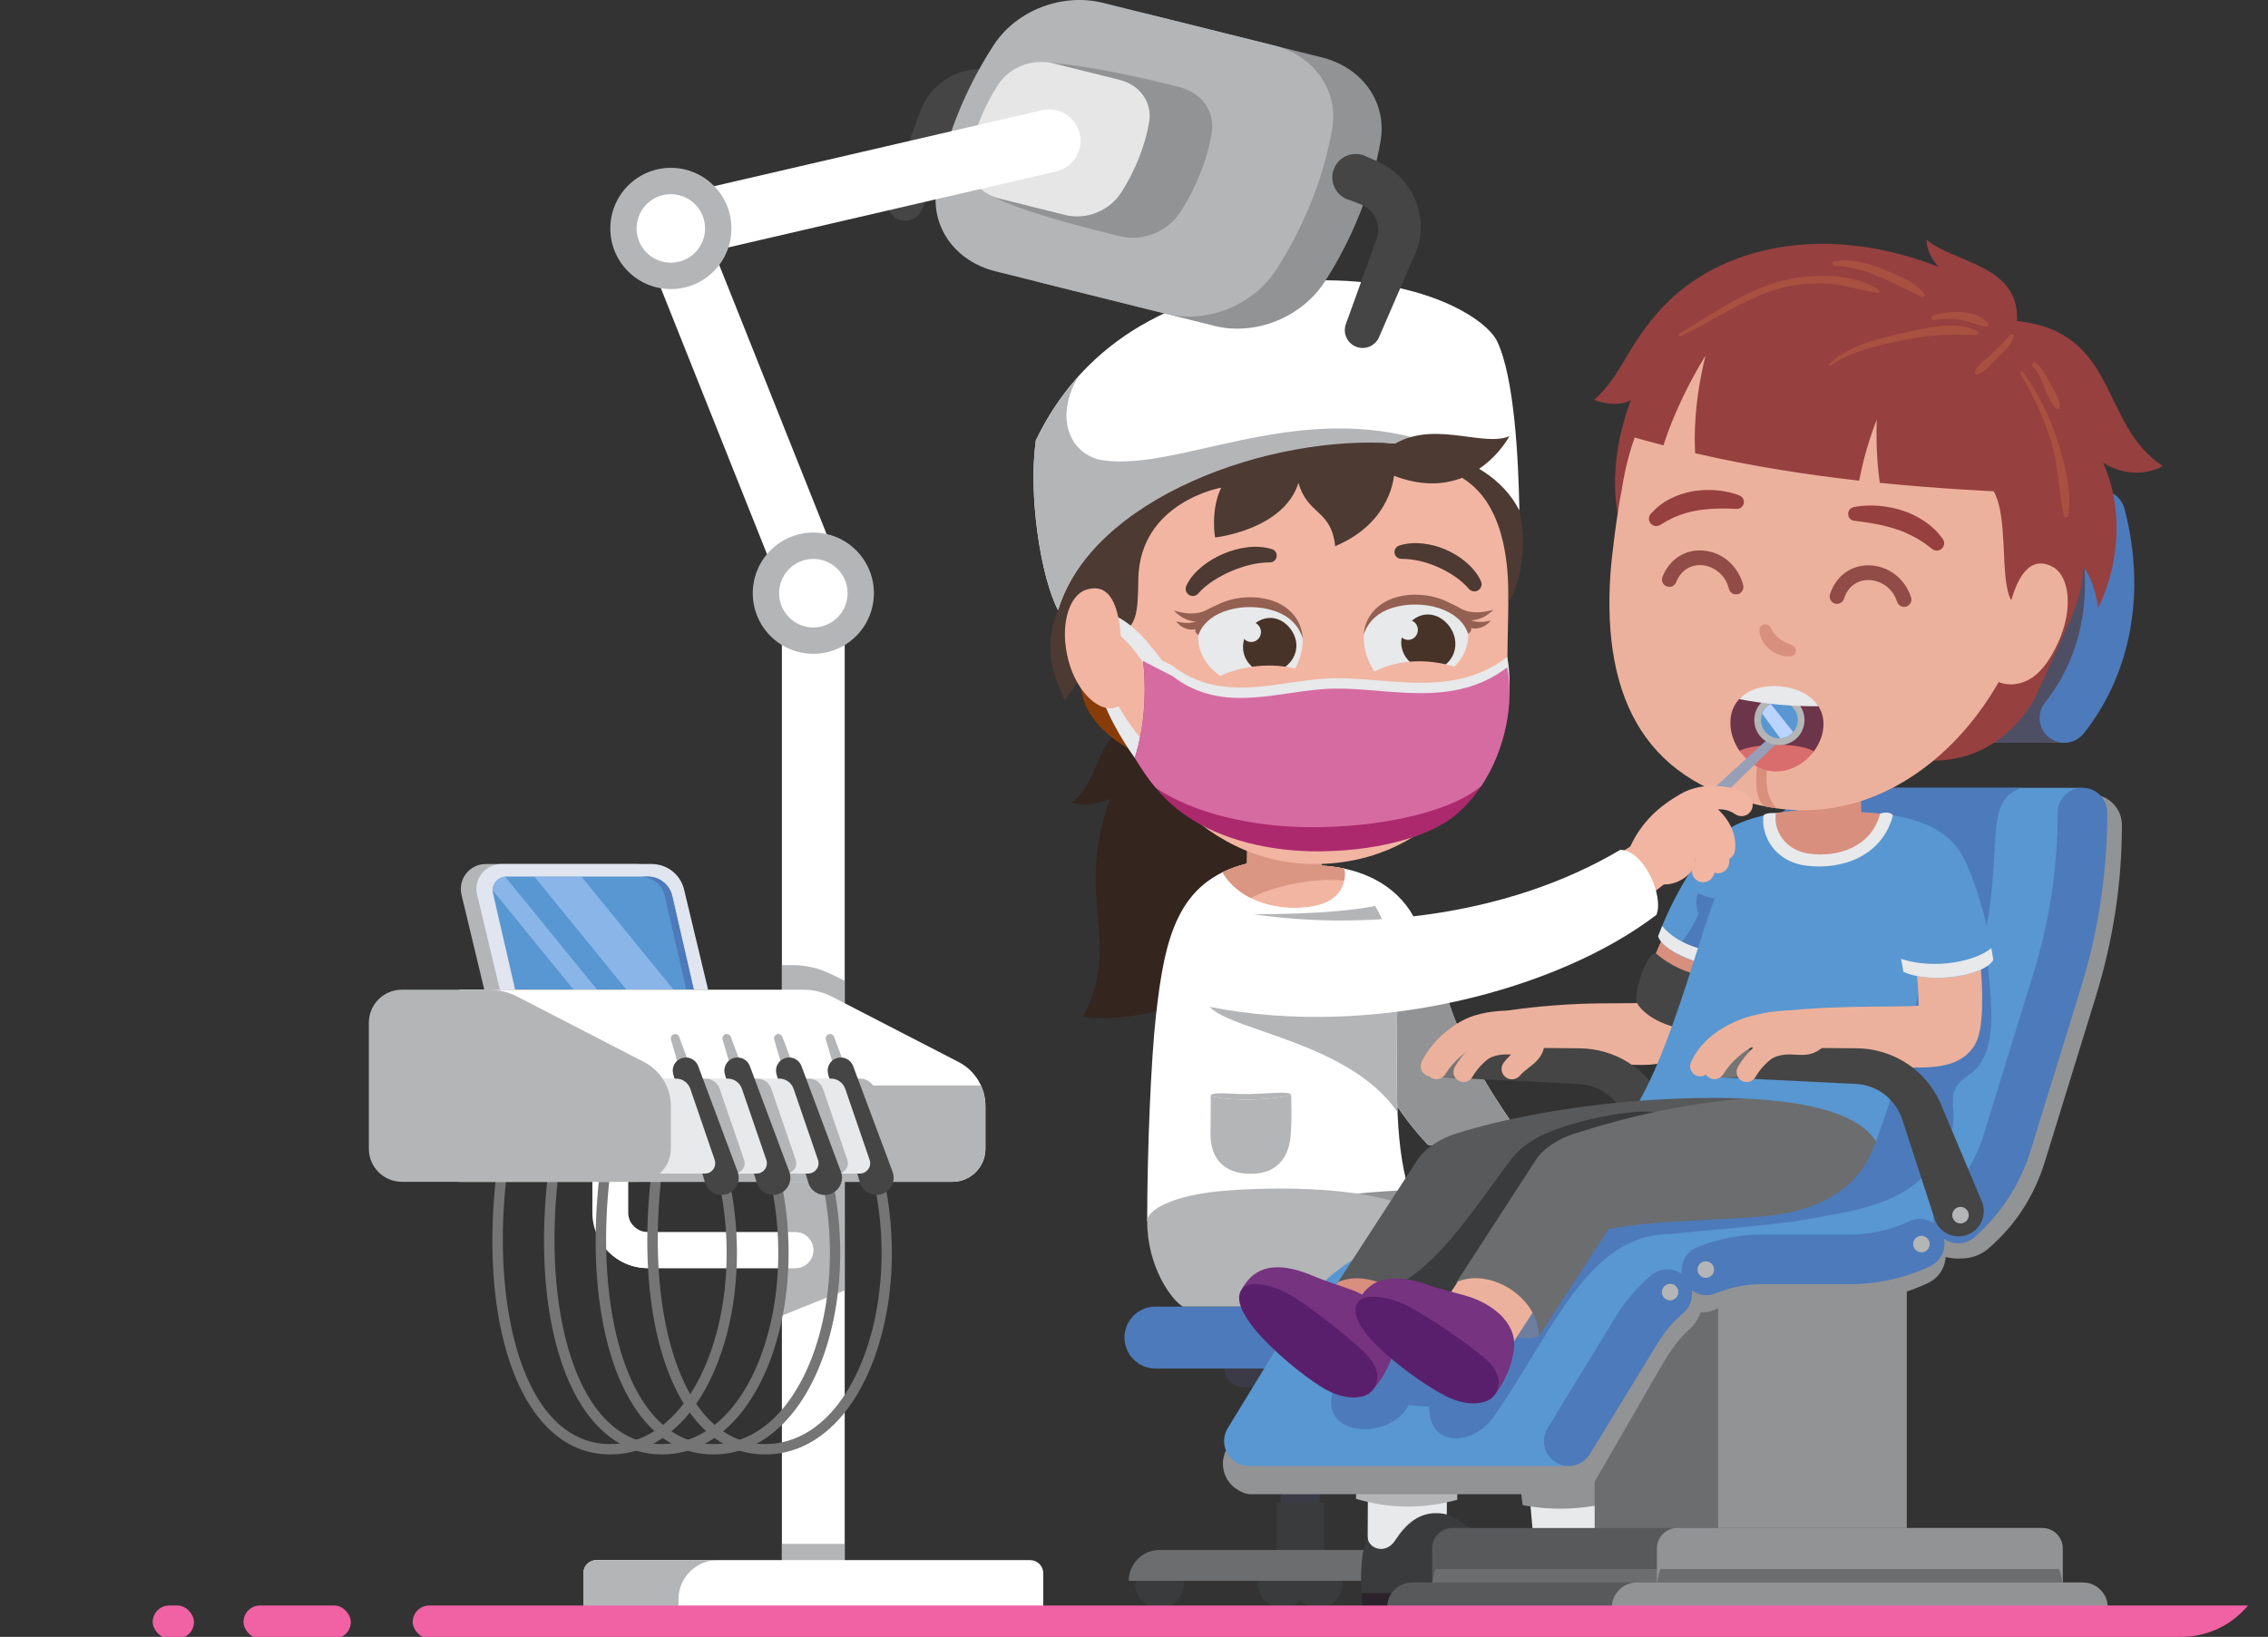 <svg width="392" height="283" viewBox="0 0 392 283" fill="none" xmlns="http://www.w3.org/2000/svg">
<rect x="0" y="0" width="392" height="283" fill="#333333" stroke="none"/>
<g clip-path="url(#clip0_1877_3982)">
<path d="M227.838 230.96H221.627V266.479H227.838V230.96Z" fill="#B4B5B7"/>
<path d="M228.098 252.686H221.368V265.795H228.098V252.686Z" fill="#3B3B48"/>
<path d="M228.877 259.81H220.594V268.921H228.877V259.81Z" fill="#3A3B3C"/>
<path d="M230.812 276.798C232.452 275.156 232.452 272.494 230.812 270.851C229.172 269.209 226.512 269.209 224.872 270.851C223.232 272.493 223.232 275.156 224.872 276.798C226.512 278.44 229.172 278.44 230.812 276.798Z" fill="#3A3B3C"/>
<path d="M252.081 276.739C253.681 275.058 253.618 272.397 251.939 270.794C250.26 269.192 247.601 269.255 246.001 270.936C244.401 272.617 244.464 275.279 246.143 276.881C247.822 278.484 250.48 278.42 252.081 276.739Z" fill="#3A3B3C"/>
<path d="M222.588 277.92C224.846 277.389 226.246 275.125 225.716 272.865C225.185 270.604 222.925 269.202 220.667 269.733C218.409 270.264 217.008 272.527 217.539 274.788C218.069 277.049 220.33 278.451 222.588 277.92Z" fill="#3A3B3C"/>
<path d="M203.395 276.797C205.035 275.154 205.035 272.492 203.395 270.85C201.755 269.208 199.096 269.208 197.455 270.85C195.815 272.492 195.815 275.154 197.455 276.797C199.096 278.439 201.755 278.439 203.395 276.797Z" fill="#3A3B3C"/>
<path d="M200.425 267.977H249.041C251.986 267.977 254.37 270.368 254.37 273.312H195.092C195.092 270.363 197.479 267.977 200.421 267.977H200.425Z" fill="#6B6D6F"/>
<path d="M218.543 239.876H230.927V241.946C230.927 242.427 230.537 242.813 230.062 242.813H219.413C218.933 242.813 218.548 242.423 218.548 241.946V239.876H218.543Z" fill="#595970"/>
<path d="M234.434 239.876H215.035C213.166 239.876 211.648 238.356 211.648 236.485H237.82C237.82 238.356 236.302 239.876 234.434 239.876Z" fill="#3B3B48"/>
<path d="M199.694 225.902H261.173C264.123 225.902 266.515 228.297 266.515 231.25C266.515 234.203 264.123 236.598 261.173 236.598H199.694C196.744 236.598 194.352 234.203 194.352 231.25C194.352 228.297 196.744 225.902 199.694 225.902Z" fill="#4D7ABA"/>
<path d="M254.923 236.598H224.495C227.444 236.598 229.836 234.203 229.836 231.25C229.836 228.297 227.444 225.902 224.495 225.902H254.923C257.873 225.902 260.265 228.297 260.265 231.25C260.265 234.203 257.873 236.598 254.923 236.598Z" fill="#4D7ABA"/>
<path d="M195.914 124.728C189.015 127.607 190.113 135.428 185.096 138.841C185.096 138.841 188.608 139.689 191.861 138.092C185.52 155.782 194.144 162.572 187.194 175.793C198.543 177.651 229.279 169.289 228.003 142.53L195.914 124.732V124.728Z" fill="#34251F"/>
<path d="M271.84 272.451C272.043 272.451 272.246 272.442 272.454 272.425C276.213 272.091 278.985 268.77 278.652 265.011L274.37 216.725C274.037 212.967 270.724 210.186 266.965 210.52C263.207 210.853 260.434 214.175 260.767 217.934L265.049 266.219C265.365 269.774 268.345 272.451 271.844 272.451H271.84Z" fill="#E7E9EB"/>
<path d="M276.498 221.792C275.706 214.785 274.214 211.104 270.131 209.428C264.301 207.038 252.026 205.938 243.038 205.791C240.127 205.743 221.956 199.057 215.935 207.125C208.786 216.704 226.896 224.78 228.825 225.893H258.868L263.172 260.217C269.18 261.373 274.932 260.84 280.516 259.212C280.533 257.987 277.294 228.864 276.498 221.788V221.792Z" fill="#929395"/>
<path d="M233.508 162.953L234.533 165.015C234.853 165.738 235.199 166.422 235.502 167.176C236.142 168.648 236.765 170.168 237.379 171.757C238.608 174.923 239.905 178.266 241.471 181.605C242.25 183.276 243.115 184.935 244.049 186.568C244.49 187.39 245.031 188.179 245.524 188.98C246.008 189.785 246.575 190.552 247.124 191.323C249.334 194.397 251.895 197.195 254.659 199.685C256.385 201.239 259.045 201.101 260.597 199.373C262.003 197.81 262.02 195.476 260.732 193.895L260.658 193.808C258.621 191.31 256.791 188.724 255.2 186.009C253.608 183.289 252.271 180.436 251.082 177.417C249.884 174.408 248.85 171.22 247.656 167.899C247.366 167.076 247.051 166.227 246.731 165.378C246.424 164.538 246.069 163.668 245.723 162.815C245.377 161.962 244.957 161.091 244.572 160.234C244.166 159.372 243.703 158.51 243.262 157.657C241.852 154.933 238.5 153.872 235.783 155.288C233.093 156.687 232.029 159.983 233.374 162.689L233.508 162.953Z" fill="#FFA38A"/>
<path d="M228.656 164.213C233.418 173.433 236.346 186.884 246.783 197.896C246.783 197.896 254.707 200.239 260.936 193.566C248.738 175.837 251.195 170.792 244.301 158.428C241.217 152.898 235.218 150.014 228.41 149.663C223.95 149.433 226.433 159.926 228.652 164.213H228.656Z" fill="white"/>
<path d="M260.939 193.566C254.711 200.239 246.787 197.896 246.787 197.896C238.967 189.651 235.36 180.033 232.042 171.848H249.901C251.783 177.435 253.963 183.424 260.939 193.566Z" fill="#929395"/>
<path d="M199.806 175.455C201.299 162.26 203.444 152.296 215.507 149.308L228.418 149.658C237.782 152.235 241.485 161.225 241.485 174.412C241.485 185.719 240.84 196.865 243.5 205.795C234.387 205.899 216.216 208.566 198.28 211.121C198.28 198.996 198.933 183.211 199.806 175.455Z" fill="white"/>
<path d="M209.092 174.083L216.718 158.064C224.157 158.034 231.744 157.774 237.678 156.648C240.325 161.009 241.48 167.054 241.48 174.416C241.48 180.526 241.294 186.585 241.541 192.275C233.266 180.223 212.959 178.283 209.092 174.087V174.083Z" fill="#B4B5B7"/>
<path d="M223.167 189.283C220.208 190.17 212.855 190.499 209.218 189.456C209.447 188.646 212.955 189.239 216.195 189.148C219.568 189.053 222.808 188.598 223.171 189.283H223.167Z" fill="#B4B5B7"/>
<path d="M216.614 202.933C220.723 202.781 222.665 200.122 223.041 196.679C223.344 193.899 223.167 189.283 223.167 189.283C220.208 190.17 212.855 190.5 209.218 189.456C209.304 189.456 209.244 193.059 209.222 196.064C209.196 199.42 210.792 203.145 216.614 202.933Z" fill="#B4B5B7"/>
<path d="M243.219 273.325C246.956 273.325 250.005 270.315 250.044 266.565C250.113 260.273 250.152 224.191 250.122 217.297C250.105 213.529 247.051 210.489 243.292 210.489H243.262C239.49 210.507 236.445 213.581 236.463 217.357C236.497 224.672 236.445 260.741 236.385 266.414C236.342 270.19 239.365 273.286 243.137 273.325C243.163 273.325 243.189 273.325 243.214 273.325H243.219Z" fill="#E7E9EB"/>
<path d="M257.397 278.028L257.657 265.184C252.575 264.556 252.531 262.018 249.058 261.655C245.364 261.269 243.016 263.447 241.1 266.375C239.469 268.869 236.359 267.735 236.372 265.647C235.17 268.228 235.222 272.234 235.269 274.997L235.451 278.024H257.397V278.028Z" fill="#3A3B3C"/>
<path d="M235.455 278.028H267.302V275.434H235.299L235.455 278.028Z" fill="#2B222B"/>
<path d="M252.108 221.792C252.116 217.994 251.779 213.889 246.545 210.251C238.859 204.916 220.066 205.093 210.84 205.942C203.349 206.631 198.28 208.965 198.28 211.126C198.28 219.072 202.514 224.78 204.439 225.893H234.482C234.478 229.864 234.391 258.363 234.383 259.134C239.91 260.797 245.71 260.979 251.865 259.303C251.883 258.077 252.095 228.387 252.112 221.792H252.108Z" fill="#B4B5B7"/>
<path d="M227.06 156.648C221.186 157.752 214.279 155.912 211.294 150.819C212.544 150.204 213.941 149.697 215.507 149.308L228.418 149.658C229.768 149.728 231.082 149.901 232.35 150.169C232.8 152.919 231.511 155.808 227.06 156.644V156.648Z" fill="#F2B5A2"/>
<path d="M215.507 149.312C215.507 148.091 215.632 144.644 215.632 144.644L228.375 144.955C228.375 144.955 228.435 148.654 228.418 149.663C228.327 155.535 215.507 154.214 215.507 149.312Z" fill="#F2B5A2"/>
<path d="M211.294 150.824C212.544 150.209 213.941 149.702 215.507 149.312C215.507 148.091 215.633 144.644 215.633 144.644L228.375 144.956C228.375 144.956 228.435 148.654 228.418 149.663C229.768 149.732 231.082 149.906 232.35 150.174C232.462 150.871 232.467 151.582 232.332 152.261C227.406 151.694 220.101 153.136 216.186 155.258C214.166 154.245 212.445 152.777 211.299 150.824H211.294Z" fill="#DA9682"/>
<path d="M187.177 114.464C185.144 122.108 190.615 127.59 197.691 130.764C197.691 130.764 203.565 129.794 205.68 121.54L187.181 114.469L187.177 114.464Z" fill="#883C08"/>
<path d="M227.445 149.381C248.102 149.273 260.628 131.587 260.538 113.797C260.525 111.333 260.819 103.382 260.693 99.052C260.46 90.941 259.357 81.938 259.357 81.938C257.199 59.376 238.794 61.147 216.26 63.308C193.725 65.469 182.107 84.588 184.266 107.154L190.485 110.506C192.981 130.725 207.138 149.489 227.445 149.386V149.381Z" fill="#F2B5A2"/>
<path d="M207.181 102.525C207.86 101.75 208.738 101.035 209.694 100.407C210.654 99.784 211.692 99.229 212.765 98.77C213.297 98.532 213.846 98.329 214.395 98.142C214.672 98.056 214.945 97.952 215.226 97.878L216.065 97.657C217.185 97.389 218.314 97.237 219.443 97.233H219.499C220.148 97.233 220.671 96.705 220.667 96.055C220.667 95.531 220.321 95.089 219.85 94.942C218.439 94.496 216.956 94.453 215.55 94.626C214.845 94.713 214.149 94.86 213.47 95.037C212.795 95.232 212.125 95.453 211.48 95.73C210.191 96.285 208.959 96.982 207.847 97.874C206.744 98.77 205.706 99.844 205.044 101.278C204.759 101.901 205.031 102.638 205.654 102.928C206.164 103.162 206.753 103.023 207.103 102.62L207.189 102.521L207.181 102.525Z" fill="#4C3A33"/>
<path d="M255.97 100.494C255.364 99.143 254.413 98.069 253.366 97.177C252.315 96.285 251.139 95.583 249.897 95.033C249.586 94.899 249.27 94.765 248.946 94.665C248.621 94.561 248.306 94.431 247.973 94.358C247.311 94.184 246.64 94.046 245.957 93.972C244.594 93.821 243.167 93.89 241.831 94.327C241.216 94.531 240.879 95.194 241.082 95.808C241.242 96.302 241.697 96.614 242.19 96.618H242.242C243.331 96.627 244.404 96.761 245.464 97.008C245.992 97.147 246.524 97.276 247.038 97.463C247.557 97.636 248.072 97.831 248.574 98.065C249.582 98.506 250.55 99.052 251.45 99.663C252.345 100.282 253.163 100.979 253.829 101.741L253.898 101.824C254.352 102.339 255.135 102.391 255.654 101.936C256.074 101.568 256.186 100.979 255.97 100.494Z" fill="#4C3A33"/>
<path d="M216.156 66.08C190.883 68.812 185.221 88.096 182.864 105.479C180.68 110.97 181.221 115.365 184.062 121.082L192.254 109.294C196.662 109.554 196.662 105.479 196.744 100.161C196.956 86.779 211.078 84.311 211.078 84.311C209.179 88.191 210.01 92.924 210.01 92.924C210.01 92.924 221.878 91.647 224.426 83.48C226.022 89.114 230.122 88.066 230.767 94.431C240.788 90.24 240.979 81.778 240.979 81.778L248.889 80.964C255.477 82.821 260.905 88.499 260.723 104.089C262.877 101.066 264.05 93.808 262.605 88.248C261.346 61.862 239.988 63.503 216.156 66.08Z" fill="#4C3A33"/>
<path d="M193.102 121.662C194.356 124.035 196.423 126.945 198.05 128.595L199.369 130.093L196.129 131.042C194.174 128.34 190.571 122.515 189.892 118.245L193.097 121.658L193.102 121.662Z" fill="#E7E9EB"/>
<path d="M203.18 117.716C201.956 115.742 200.641 113.828 199.17 112.017C197.665 110.238 196.116 108.458 193.949 107.115C193.405 106.786 192.799 106.496 192.103 106.301C191.527 106.15 190.982 106.02 190.416 105.894L189.888 108.163C190.411 108.293 190.956 108.436 191.462 108.583C191.847 108.7 192.258 108.912 192.661 109.181C193.469 109.718 194.239 110.432 194.962 111.203C195.688 111.974 196.354 112.819 196.982 113.698C198.24 115.456 199.343 117.344 200.286 119.306C200.312 119.358 200.342 119.414 200.373 119.466C200.857 120.241 201.873 120.479 202.652 119.994C203.426 119.509 203.664 118.492 203.18 117.712V117.716Z" fill="#E7E9EB"/>
<path d="M196.13 131.042C197.259 132.852 198.383 134.575 199.75 136.212C201.125 137.871 202.739 139.434 204.836 140.907C210.97 145.224 219.737 147.316 228.426 147.19C239.577 147.03 247.652 144.103 251.268 141.166C253.124 139.664 254.698 137.875 256 135.931C260.286 129.526 261.671 121.346 260.511 115.374C251.203 122.502 240.226 118.929 230.684 119.055C221.411 119.176 211.623 123.779 202.622 116.881L197.605 114.304C198.167 120.068 197.791 125.81 196.134 131.046L196.13 131.042Z" fill="#AC296E"/>
<path d="M184.698 114.304C186.579 121.294 192.656 125.525 195.416 119.739C196.67 117.11 193.867 113.269 193.733 110.558C193.348 102.768 190.762 100.871 187.609 102.005C184.75 103.032 183.054 108.185 184.698 114.304Z" fill="#F2B5A2"/>
<path d="M179.032 76.152C186.519 60.554 201.13 50.312 223.92 48.653C244.141 47.181 256.701 54.681 258.773 59.029C261.719 65.218 262.445 79.093 262.61 88.247C251.351 66.127 191.731 76.763 182.869 105.478C179.91 99.805 177.7 85.74 179.037 76.156L179.032 76.152Z" fill="white"/>
<path d="M179.032 76.152C180.979 72.099 183.41 68.409 186.338 65.135C182.004 72.584 185.226 78.841 190.767 79.599C203.574 81.353 222.796 69.933 244.604 75.728L241.161 76.676C219.405 75.052 188.851 86.073 182.865 105.47C179.906 99.797 177.696 85.731 179.032 76.148V76.152Z" fill="#B4B5B7"/>
<path d="M239.858 77.543L239.43 81.626C254.079 88.382 260.879 75.421 260.879 75.421C256.056 77.439 247.034 72.125 239.858 77.543Z" fill="#4C3A33"/>
<path d="M224.452 114.282C222.7 118.777 219.733 119.964 214.123 118.357C209.287 116.972 206.035 112.624 207.423 108.22C208.812 103.815 215.278 102.447 220.062 103.997C224.85 105.548 226.13 109.978 224.452 114.282Z" fill="#E7E9EB"/>
<path d="M223.028 108.709C221.402 106.591 218.872 106.206 216.813 107.873C214.758 109.54 214.144 112.477 215.775 114.594C217.401 116.712 220.221 116.859 222.28 115.192C224.335 113.524 224.659 110.827 223.028 108.705V108.709Z" fill="#473327"/>
<path d="M217.583 108.189C217.004 107.436 215.94 107.306 215.209 107.899C214.478 108.492 214.352 109.584 214.932 110.337C215.511 111.091 216.575 111.221 217.306 110.627C218.037 110.034 218.163 108.943 217.583 108.189Z" fill="#E7E9EB"/>
<path d="M208.595 105.435C206.177 106.782 202.873 105.53 202.873 105.53C202.873 105.53 205.585 108.757 208.993 106.86C213.102 104.573 212.051 103.508 208.595 105.435Z" fill="#946051"/>
<path d="M207.457 106.977C205.952 108.298 203.275 107.414 203.275 107.414C203.802 108.146 205.078 109.151 206.692 108.778C207.405 108.614 207.691 106.769 207.453 106.977H207.457Z" fill="#946051"/>
<path d="M220.195 105.6C222.903 106.479 224.486 108.207 225.143 110.337C225.165 108.683 224.114 104.998 219.326 103.673C214.477 102.335 208.063 104.236 206.679 108.64C206.51 109.177 206.635 109.437 207.12 109.813C208.681 105.379 215.286 104.006 220.195 105.6Z" fill="#946051"/>
<path d="M236.316 113.633C237.956 118.167 240.893 119.431 246.541 117.963C251.412 116.699 254.768 112.433 253.492 107.994C252.216 103.556 245.784 102.027 240.962 103.46C236.139 104.894 234.751 109.289 236.321 113.633H236.316Z" fill="#E7E9EB"/>
<path d="M243.318 108.051C245.022 105.942 247.605 105.617 249.646 107.362C251.692 109.107 252.237 112.1 250.533 114.209C248.829 116.318 245.961 116.396 243.915 114.651C241.869 112.905 241.61 110.16 243.318 108.046V108.051Z" fill="#473327"/>
<path d="M242.086 107.795C242.683 107.059 243.747 106.955 244.46 107.566C245.174 108.177 245.273 109.268 244.677 110.008C244.08 110.745 243.016 110.849 242.302 110.238C241.588 109.627 241.489 108.536 242.086 107.795Z" fill="#E7E9EB"/>
<path d="M252.398 105.171C254.781 106.574 258.116 105.409 258.116 105.409C258.116 105.409 255.326 108.566 251.965 106.587C247.912 104.197 248.994 103.162 252.398 105.171Z" fill="#946051"/>
<path d="M253.496 106.743C254.966 108.098 257.665 107.284 257.665 107.284C257.12 108.003 255.819 108.978 254.214 108.562C253.505 108.38 253.267 106.531 253.496 106.743Z" fill="#946051"/>
<path d="M240.784 105.063C238.055 105.872 236.428 107.561 235.719 109.675C235.741 108.02 236.891 104.361 241.71 103.157C246.588 101.94 252.955 103.997 254.231 108.436C254.387 108.977 254.24 109.233 253.751 109.597C252.298 105.123 245.732 103.59 240.784 105.058V105.063Z" fill="#946051"/>
<path d="M256.778 118.184C250.364 112.884 238.258 112.663 233.124 119.942L256.778 118.184Z" fill="#F2B5A2"/>
<path d="M230.252 118.773C222.497 112.126 209.183 115.478 206.372 120.549L230.252 118.773Z" fill="#F2B5A2"/>
<path d="M275.62 271.056H329.552V215.396H275.62V271.056Z" fill="#6B6D6F"/>
<path d="M296.957 271.056H329.547V215.396H296.957V271.056Z" fill="#929395"/>
<path d="M356.515 277.929H247.536V267.709C247.536 265.76 249.114 264.175 251.065 264.175H352.99C354.937 264.175 356.52 265.756 356.52 267.709V277.929H356.515Z" fill="#58595B"/>
<path d="M355.905 271.26C356.295 272.36 356.515 273.542 356.515 274.776V277.933H247.536V274.776C247.536 273.542 247.756 272.364 248.146 271.26H355.91H355.905Z" fill="#6B6D6F"/>
<path d="M356.515 277.929H286.377V267.709C286.377 265.76 287.955 264.175 289.906 264.175H352.99C354.937 264.175 356.52 265.756 356.52 267.709V277.929H356.515Z" fill="#929395"/>
<path d="M355.905 271.26C356.294 272.36 356.515 273.542 356.515 274.776V277.933H286.376V274.776C286.376 273.542 286.597 272.364 286.986 271.26H355.909H355.905Z" fill="#6B6D6F"/>
<path d="M244.076 273.598H359.976C362.363 273.598 364.301 275.538 364.301 277.929H239.746C239.746 275.538 241.684 273.598 244.071 273.598H244.076Z" fill="#58595B"/>
<path d="M282.917 273.598H359.976C362.363 273.598 364.301 275.538 364.301 277.929H278.591C278.591 275.538 280.529 273.598 282.917 273.598Z" fill="#929395"/>
<path d="M212.977 250.833C248.621 232.099 280.814 216.916 292.523 222.818C294.05 224.624 293.215 227.539 291.022 229.422C289.313 230.891 287.752 233.303 286.575 235.225L274.984 255.302C274.175 256.622 272.769 257.354 271.325 257.354H216.039C215.58 257.354 214.979 257.086 214.391 256.722C212.371 255.488 211.735 252.846 212.972 250.828L212.977 250.833Z" fill="#B4B5B7"/>
<path d="M212.977 250.833C248.621 232.099 280.814 216.916 292.523 222.818C294.05 224.624 293.215 227.539 291.022 229.422C289.313 230.891 287.752 233.303 286.575 235.225L274.984 255.302C274.175 256.622 272.769 257.354 271.325 257.354H216.039C215.58 257.354 214.979 257.086 214.391 256.722C212.371 255.488 211.735 252.846 212.972 250.828L212.977 250.833Z" fill="#929395"/>
<path d="M216.047 258.333H271.333C273.18 258.333 274.858 257.393 275.823 255.817L287.423 235.719C288.634 233.74 290.092 231.509 291.657 230.167C294.374 227.837 295.079 224.334 293.271 222.19L293.141 222.039L292.964 221.948C281.476 216.153 252.496 228.959 212.522 249.966L212.284 250.092L212.146 250.321C211.415 251.521 211.19 252.933 211.519 254.301C211.847 255.669 212.691 256.826 213.889 257.558C214.741 258.077 215.446 258.333 216.047 258.333ZM291.895 223.598C292.825 224.914 292.176 227.144 290.39 228.682C288.617 230.202 287.047 232.588 285.749 234.718L274.149 254.816C273.556 255.786 272.501 256.38 271.337 256.38H216.052C216.017 256.38 215.684 256.367 214.91 255.89C214.157 255.427 213.625 254.699 213.422 253.842C213.236 253.067 213.331 252.266 213.69 251.56C247.535 233.779 280.373 218.141 291.9 223.593L291.895 223.598Z" fill="#929395"/>
<path d="M294.153 225.936C294.694 225.936 295.247 225.832 295.779 225.616C298.331 224.568 301.022 224.035 303.781 224.035H318.95C323.794 224.035 328.474 222.991 332.851 220.93C334.992 219.921 335.909 217.37 334.906 215.227C333.898 213.083 331.35 212.165 329.209 213.17C325.978 214.69 322.527 215.461 318.95 215.461H303.781C299.901 215.461 296.117 216.21 292.527 217.682C290.338 218.583 289.296 221.086 290.191 223.277C290.87 224.936 292.471 225.936 294.153 225.936Z" fill="#929395"/>
<path d="M294.154 226.911C294.837 226.911 295.512 226.777 296.148 226.517C298.579 225.516 301.148 225.01 303.778 225.01H318.947C323.938 225.01 328.756 223.936 333.263 221.814C334.535 221.216 335.495 220.16 335.971 218.834C336.447 217.514 336.382 216.085 335.785 214.811C334.552 212.187 331.412 211.052 328.791 212.287C325.694 213.746 322.381 214.482 318.947 214.482H303.778C299.773 214.482 295.858 215.253 292.151 216.777C289.47 217.882 288.185 220.961 289.284 223.646C290.097 225.629 292.009 226.911 294.15 226.911H294.154ZM331.023 213.737C332.264 213.737 333.458 214.443 334.02 215.639C334.396 216.44 334.435 217.336 334.137 218.168C333.838 218.999 333.233 219.666 332.433 220.043C328.185 222.043 323.648 223.057 318.947 223.057H303.778C300.893 223.057 298.073 223.611 295.404 224.711C295.002 224.876 294.578 224.962 294.15 224.962C292.8 224.962 291.602 224.157 291.087 222.909C290.395 221.221 291.204 219.285 292.891 218.588C296.36 217.163 300.023 216.44 303.773 216.44H318.942C322.666 216.44 326.256 215.638 329.617 214.058C330.071 213.846 330.547 213.746 331.018 213.746L331.023 213.737Z" fill="#929395"/>
<path d="M340.014 216.522C341.195 216.349 342.341 215.742 343.154 215.032C347.709 211.039 350.737 206.293 352.523 200.499L361.208 172.355C364.24 162.529 365.776 152.919 365.776 142.634C365.776 140.266 363.86 138.347 361.494 138.347C359.128 138.347 357.212 140.266 357.212 142.634C357.212 152.058 355.802 160.818 353.025 169.821L344.34 197.965C343.02 202.244 340.546 206.059 337.186 209.008C335.408 210.567 332.454 213.36 334.097 215.058C335.849 216.868 338.877 216.686 340.006 216.522H340.014Z" fill="#929395"/>
<path d="M338.592 217.6C339.275 217.6 339.837 217.535 340.153 217.488C341.433 217.301 342.761 216.674 343.795 215.764C348.445 211.685 351.602 206.787 353.453 200.785L362.138 172.641C365.244 162.581 366.749 152.768 366.749 142.635C366.749 139.733 364.392 137.369 361.49 137.369C358.587 137.369 356.23 139.729 356.23 142.635C356.23 151.824 354.915 160.372 352.086 169.536L343.401 197.68C342.134 201.781 339.764 205.449 336.537 208.277C334.651 209.931 332.713 211.875 332.64 213.781C332.61 214.521 332.869 215.201 333.397 215.742C334.889 217.284 337.052 217.6 338.583 217.6H338.592ZM339.872 215.556C339.297 215.639 336.355 215.981 334.803 214.378C334.647 214.218 334.586 214.062 334.595 213.854C334.63 212.975 335.72 211.594 337.83 209.74C341.325 206.674 343.899 202.699 345.274 198.251L353.959 170.107C356.844 160.753 358.189 152.023 358.189 142.63C358.189 140.803 359.673 139.322 361.498 139.322C363.323 139.322 364.807 140.807 364.807 142.63C364.807 152.564 363.328 162.191 360.283 172.06L351.598 200.205C349.855 205.852 346.887 210.459 342.515 214.292C341.766 214.946 340.78 215.418 339.876 215.552L339.872 215.556Z" fill="#929395"/>
<path d="M215.853 253.461H271.134L284.279 229.565C288.081 223.338 294.971 217.916 302.259 217.916L317.817 217.332C332.246 217.332 344.802 209.615 349.058 195.813L362.367 141.755C363.064 139.495 359.941 136.204 359.941 136.204C359.941 136.204 314.603 136.217 314.244 136.204C312.35 136.126 311.826 138.494 309.975 139.222C305.442 141.006 301.705 150.386 301.705 150.386L287.505 196.402C284.361 206.592 268.089 213.434 257.436 213.434H249.274C239.023 213.434 229.335 218.873 223.989 227.625L212.202 246.922C210.97 248.94 211.605 251.582 213.621 252.816C214.317 253.245 215.087 253.448 215.853 253.448V253.461Z" fill="#5897D1"/>
<path d="M243.483 242.921C240.351 249.174 227.224 248.632 230.637 239.751C230.637 239.751 235.044 225.295 239.166 215.266C242.376 214.092 245.793 213.447 249.279 213.447H257.441C268.089 213.447 284.365 206.6 287.51 196.415L301.71 150.399C301.71 150.399 305.447 141.019 309.98 139.235C311.827 138.507 312.354 136.134 314.249 136.216C314.495 136.225 336.061 136.221 349.474 136.216C343.055 138.269 345.988 145.155 343.397 160.095C342.35 166.136 347.436 181.081 340.287 185.849C335.239 189.213 339.08 191.591 336.939 196.623C331.809 208.67 321.195 209.06 310.685 211.1C300.447 212.412 296.653 212.464 288.665 213.369C274.499 213.369 268.673 229.795 258.163 244.965C254.69 249.975 246.926 250.386 247.017 243.228L243.487 242.925L243.483 242.921Z" fill="#4D7ABA"/>
<path d="M271.13 253.461C272.57 253.461 273.98 252.734 274.789 251.408L286.575 232.112C287.752 230.185 289.218 228.47 290.935 227.015C292.739 225.486 292.964 222.779 291.437 220.973C289.91 219.168 287.207 218.942 285.403 220.471C282.986 222.519 280.922 224.932 279.266 227.638L267.479 246.935C266.247 248.953 266.883 251.595 268.898 252.829C269.594 253.258 270.369 253.461 271.13 253.461Z" fill="#4D7ABA"/>
<path d="M294.932 223.919C295.473 223.919 296.022 223.815 296.559 223.598C299.111 222.55 301.801 222.017 304.56 222.017H319.729C324.578 222.017 329.253 220.974 333.631 218.912C335.772 217.903 336.689 215.353 335.685 213.209C334.677 211.066 332.13 210.143 329.989 211.152C326.762 212.672 323.306 213.443 319.729 213.443H304.56C300.681 213.443 296.892 214.192 293.306 215.665C291.117 216.565 290.071 219.068 290.97 221.26C291.649 222.918 293.25 223.919 294.932 223.919Z" fill="#4D7ABA"/>
<path d="M338.457 214.963C339.461 214.963 340.464 214.612 341.277 213.902C345.832 209.909 349.184 204.734 350.97 198.94L359.655 170.796C362.687 160.97 364.223 150.776 364.223 140.491C364.223 138.122 362.307 136.204 359.941 136.204C357.575 136.204 355.659 138.122 355.659 140.491C355.659 149.914 354.249 159.259 351.472 168.262L342.787 196.407C341.468 200.685 338.994 204.5 335.633 207.449C333.855 209.008 333.673 211.719 335.235 213.499C336.083 214.465 337.268 214.963 338.457 214.963Z" fill="#4D7ABA"/>
<path d="M319.296 128.422H356.489C363.245 113.685 366.299 99.096 362.891 84.761C362.891 84.761 326.74 84.294 324.456 84.896C322.168 85.498 320.806 87.845 321.407 90.136C324.525 101.988 322.588 113.113 315.953 121.467C314.482 123.32 314.789 126.018 316.64 127.491C317.428 128.119 318.371 128.422 319.305 128.422H319.296Z" fill="#4E4F65"/>
<path d="M356.805 128.422C358.064 128.422 359.314 127.867 360.158 126.802C368.397 116.43 370.958 102.27 367.195 87.949C366.594 85.658 364.249 84.289 361.961 84.896C359.673 85.498 358.306 87.845 358.912 90.136C362.03 101.988 360.093 113.113 353.458 121.467C351.987 123.32 352.294 126.018 354.145 127.491C354.933 128.119 355.876 128.422 356.81 128.422H356.805Z" fill="#4D7ABA"/>
<path d="M333.526 215.093C333.526 215.881 332.886 216.522 332.099 216.522C331.312 216.522 330.672 215.881 330.672 215.093C330.672 214.304 331.312 213.664 332.099 213.664C332.886 213.664 333.526 214.304 333.526 215.093Z" fill="#B4B5B7"/>
<path d="M294.828 220.926C295.616 220.926 296.256 220.286 296.256 219.497C296.256 218.708 295.616 218.068 294.828 218.068C294.04 218.068 293.401 218.708 293.401 219.497C293.401 220.286 294.04 220.926 294.828 220.926Z" fill="#B4B5B7"/>
<path d="M290.088 223.394C290.088 224.183 289.448 224.823 288.66 224.823C287.873 224.823 287.233 224.183 287.233 223.394C287.233 222.606 287.873 221.965 288.66 221.965C289.448 221.965 290.088 222.606 290.088 223.394Z" fill="#B4B5B7"/>
<path d="M299.612 144.405C297.86 145.553 296.701 146.761 295.676 147.935C294.664 149.113 293.825 150.282 293.055 151.447C291.528 153.777 290.278 156.093 289.127 158.423C286.844 163.079 284.962 167.756 283.258 172.506L282.631 174.299L282.324 175.204L282.181 175.633C282.302 175.291 282.51 174.884 282.782 174.533C283.05 174.182 283.375 173.892 283.639 173.71C283.902 173.528 284.114 173.424 284.266 173.364C284.551 173.251 284.612 173.268 284.569 173.281C284.465 173.32 284.032 173.377 283.561 173.398C282.588 173.455 281.385 173.455 280.174 173.455C278.959 173.455 277.704 173.455 276.446 173.476C271.394 173.541 266.286 173.918 261.273 174.615C258.639 174.983 256.8 177.417 257.164 180.054C257.518 182.609 259.824 184.415 262.363 184.194C267.03 183.783 271.666 183.67 276.355 183.839C277.531 183.878 278.712 183.934 279.932 183.995C281.16 184.051 282.389 184.121 283.851 184.116C284.594 184.108 285.382 184.095 286.476 183.921C287.03 183.826 287.687 183.688 288.535 183.341C288.967 183.159 289.447 182.912 289.962 182.553C290.473 182.194 291.022 181.691 291.472 181.098C291.926 180.505 292.28 179.825 292.497 179.193L292.648 178.755L292.942 177.932L293.552 176.282C295.213 171.887 297.06 167.535 299.145 163.473C300.187 161.45 301.299 159.493 302.479 157.769C303.068 156.912 303.673 156.111 304.266 155.453C304.845 154.794 305.447 154.288 305.749 154.11C308.496 152.525 309.439 149.009 307.851 146.259C306.268 143.509 302.756 142.565 300.01 144.154C299.923 144.206 299.837 144.258 299.75 144.314L299.612 144.405Z" fill="#ECB19C"/>
<path d="M289.127 158.424C290.278 156.094 291.532 153.777 293.054 151.447C293.829 150.282 294.668 149.113 295.68 147.935C296.705 146.761 297.868 145.553 299.612 144.406L299.659 144.375C299.72 144.336 299.78 144.297 299.841 144.263C302.557 142.63 306.086 143.514 307.717 146.233C309.348 148.953 308.465 152.486 305.749 154.119C305.442 154.305 304.845 154.812 304.266 155.466C303.677 156.124 303.072 156.921 302.479 157.778C301.303 159.511 300.187 161.459 299.149 163.486C297.064 167.548 295.217 171.9 293.556 176.296L292.946 177.946L292.652 178.768L292.496 179.206C292.276 179.838 291.926 180.518 291.471 181.111C291.022 181.704 290.472 182.207 289.962 182.566C289.65 182.787 289.352 182.952 289.066 183.099C291.432 175.603 291.644 169.09 286.065 165.231C287.008 162.958 288.02 160.693 289.127 158.432V158.424Z" fill="#D88F7D"/>
<path d="M286.221 164.854C288.625 166.894 292.129 168.782 296.865 168.999L293.119 177.889C290.728 178.417 284.802 176.625 282.933 173.424C282.116 172.026 284.754 164.335 286.221 164.859V164.854Z" fill="#454545"/>
<path d="M293.946 147.939C290.222 153.461 288.288 157.389 286.593 161.866C287.501 164.88 296.428 168.237 301.42 167.011C303.081 162.442 305.477 158.454 307.951 154.556C311.71 148.637 310.685 140.11 310.685 140.11C301.126 140.985 296.96 143.475 293.946 147.939Z" fill="#5897D1"/>
<path d="M297.609 155.531C297.609 155.531 302.925 162.875 301.42 167.011C297.903 167.873 292.445 166.465 289.201 164.503C292.004 161.853 293.578 157.982 293.578 157.982C293.578 157.982 292.804 156.306 293.483 154.431C295.386 155.366 297.605 155.535 297.605 155.535L297.609 155.531Z" fill="#4D7ABA"/>
<path d="M287.293 160.091C290.075 163.538 295.602 165.049 302.181 165.088C301.917 165.72 301.658 166.357 301.42 167.011C296.428 168.236 287.501 164.885 286.593 161.866C286.822 161.264 287.056 160.675 287.293 160.086V160.091Z" fill="#E7E9EB"/>
<path d="M249.197 181.024L263.341 181.154L270.413 181.219L272.182 181.237L273.064 181.245L274.154 181.293C275.625 181.406 277.078 181.73 278.475 182.237C281.256 183.263 283.778 185.082 285.607 187.494C285.845 187.789 286.061 188.1 286.265 188.421C286.481 188.733 286.676 189.058 286.853 189.395C287.039 189.724 287.221 190.062 287.376 190.413C287.536 190.759 287.705 191.132 287.805 191.374L289.176 194.644L290.309 197.342H282.134L282.121 197.299L281.023 193.929C280.923 193.613 280.854 193.444 280.789 193.249C280.728 193.05 280.642 192.86 280.555 192.669C280.478 192.474 280.382 192.284 280.279 192.102C280.183 191.911 280.08 191.725 279.958 191.552C279.055 190.119 277.709 188.91 276.113 188.191C275.317 187.823 274.461 187.589 273.583 187.477L272.908 187.416L272.026 187.373L270.257 187.286L263.189 186.94L249.05 186.251C247.662 186.182 246.559 185.026 246.572 183.618C246.585 182.176 247.761 181.02 249.201 181.033L249.197 181.024Z" fill="#454545"/>
<path d="M248.907 186.26H253.007C254.452 186.26 255.62 185.087 255.62 183.644C255.62 182.198 254.447 181.029 253.007 181.029H248.907C247.462 181.029 246.294 182.202 246.294 183.644C246.294 185.091 247.467 186.26 248.907 186.26Z" fill="#757575"/>
<path d="M247.298 186.091C247.947 186.091 248.565 185.732 248.868 185.108C251.078 180.579 255.849 178.946 255.896 178.933L255.351 177.283L255.364 177.27L254.979 175.564C254.919 175.577 248.686 177.513 245.728 183.575C245.304 184.442 245.663 185.49 246.532 185.914C246.779 186.035 247.038 186.091 247.298 186.091Z" fill="#ECB19C"/>
<path d="M261.71 174.698C254.171 174.689 251.498 176.867 248.436 179.79C253.492 179.717 254.007 180.661 257.207 183.047C260.633 181.237 262.887 183.636 265.91 181.22C267.584 179.881 261.706 174.702 261.706 174.702L261.71 174.698Z" fill="#ECB19C"/>
<path d="M252.96 187.078C253.561 187.078 254.145 186.767 254.469 186.208C255.546 184.354 257.129 183.025 258.154 182.449C258.323 182.354 258.92 182.228 259.314 182.146C260.533 181.89 262.051 181.57 263.172 180.466C263.859 179.79 263.872 178.681 263.198 177.993C262.523 177.304 261.416 177.291 260.728 177.967C260.33 178.357 259.409 178.552 258.591 178.725C257.813 178.889 257.082 179.045 256.446 179.4C254.53 180.474 252.661 182.362 251.45 184.45C250.966 185.286 251.247 186.355 252.082 186.84C252.359 187 252.661 187.078 252.96 187.078Z" fill="#ECB19C"/>
<path d="M248.292 186.585C248.876 186.585 249.443 186.295 249.776 185.762C252.812 180.895 257.99 179.604 258.042 179.591L257.635 177.898L257.648 177.885L257.501 176.144C257.44 176.148 250.779 177.547 246.809 183.909C246.298 184.727 246.545 185.805 247.363 186.321C247.652 186.503 247.972 186.585 248.288 186.585H248.292Z" fill="#ECB19C"/>
<path d="M263.051 180.254C263.034 180.436 263.016 180.509 262.904 180.691C262.791 180.869 262.545 181.124 262.208 181.414C261.874 181.709 261.472 182.047 261.07 182.428C260.668 182.813 260.265 183.242 259.906 183.714C259.301 184.498 259.444 185.624 260.227 186.23C260.975 186.81 262.043 186.702 262.662 186.005L262.701 185.961C262.947 185.68 263.22 185.42 263.531 185.156C263.842 184.892 264.197 184.628 264.604 184.307C265.01 183.982 265.495 183.601 265.966 183.004C266.442 182.419 266.823 181.583 266.931 180.804L266.944 180.717C267.095 179.643 266.351 178.647 265.278 178.496C264.206 178.344 263.211 179.089 263.06 180.163C263.06 180.189 263.051 180.224 263.051 180.25V180.254Z" fill="#ECB19C"/>
<path d="M233.63 236.962C235.736 236.962 237.812 236 239.162 234.177L256.324 210.987L286.701 207.558C290.477 207.133 293.189 203.721 292.765 199.944C292.341 196.164 288.933 193.444 285.157 193.873L251.809 197.641C249.914 197.853 248.189 198.849 247.055 200.382L228.111 225.975C225.849 229.033 226.489 233.346 229.542 235.606C230.775 236.52 232.211 236.962 233.634 236.962H233.63Z" fill="#D88F7D"/>
<path d="M244.997 200.512C246.381 198.381 249.184 196.775 251.602 196.008C260.313 193.241 271.896 191.206 283.362 190.313C293.272 189.543 309.366 185.87 305.668 196.969C304.18 201.434 298.687 208.359 286.131 210.091C279.63 210.987 266.066 211.096 258.155 212.711L246.143 231.22C245.962 224.403 236.982 219.107 231.277 221.662C231.277 221.662 241.572 205.799 245.002 200.512H244.997Z" fill="#58595B"/>
<path d="M285.931 192.271L283.643 210.373C283.643 210.373 265.161 211.282 258.15 212.711L246.138 231.22C246.043 227.682 243.573 224.555 240.425 222.719C248.439 219.107 254.512 209.329 260.857 200.863C262.903 198.135 265.403 196.138 272.38 194.155C277.907 192.583 283.703 191.912 285.927 192.271H285.931Z" fill="#3A3B3C"/>
<path d="M226.995 220.61C228.647 221.311 231.186 222.173 233.007 222.788C237.977 224.473 241.593 228.175 241.156 232.038C240.762 235.533 238.738 238.694 237.125 240.474L214.651 222.875C216.143 220.168 219.123 217.262 226.999 220.606L226.995 220.61Z" fill="#753380"/>
<path d="M223.521 224.2C227.345 226.616 232.449 230.67 235.693 233.688C238.314 236.122 238.708 238.698 237.12 240.483C235.788 241.977 232.354 242.15 228.794 240.032C225.04 237.798 219.607 233.181 216.865 229.804C215.355 227.946 213.201 224.798 214.646 222.883C215.961 221.143 220.425 222.242 223.521 224.204V224.2Z" fill="#5A1F6C"/>
<path d="M266.004 230.999C262.263 232.761 253.521 228.608 251.752 221.662C257.457 219.107 265.827 224.182 266.004 230.999Z" fill="#6E7E9E"/>
<path d="M254.651 236.962C256.9 236.962 259.106 235.858 260.425 233.827L275.269 210.948L304.625 207.553C308.401 207.116 311.104 203.699 310.667 199.923C310.23 196.147 306.813 193.44 303.046 193.873L270.477 197.641C268.44 197.875 266.614 199.009 265.498 200.728L248.889 226.322C246.818 229.509 247.726 233.775 250.909 235.849C252.064 236.602 253.366 236.962 254.651 236.962Z" fill="#ECB19C"/>
<path d="M265.477 200.512C266.861 198.381 269.664 196.775 272.082 196.008C280.793 193.241 290.555 190.79 302.021 189.902C311.93 189.131 325.512 193.813 324.244 197.359C322.661 201.794 319.162 208.359 306.61 210.091C300.109 210.987 285.931 210.87 278.02 212.486L266.009 230.994C265.827 224.178 257.462 219.107 251.757 221.658C251.757 221.658 262.051 205.795 265.481 200.508L265.477 200.512Z" fill="#6B6D6F"/>
<path d="M246.818 222.134C248.513 222.723 251.104 223.416 252.959 223.91C258.033 225.261 261.887 228.712 261.705 232.597C261.541 236.109 259.733 239.4 258.241 241.28L234.646 225.218C235.952 222.416 238.734 219.319 246.818 222.134Z" fill="#753380"/>
<path d="M243.595 225.945C247.57 228.102 252.929 231.809 256.372 234.598C259.149 236.854 259.716 239.396 258.249 241.28C257.021 242.86 253.604 243.263 249.91 241.384C246.018 239.4 240.291 235.161 237.328 231.973C235.697 230.219 233.34 227.223 234.655 225.218C235.853 223.39 240.377 224.196 243.6 225.941L243.595 225.945Z" fill="#5A1F6C"/>
<path d="M292.679 166.414C297.493 151.226 300.075 142.379 310.685 140.114L321.705 140.417C333.881 143.808 333.557 159.008 331.796 170.359C330.737 177.21 327.259 189.283 324.244 197.364C318.717 188.278 293.003 189.625 283.362 190.318C286.675 184.42 289.564 176.244 292.679 166.414Z" fill="#5897D1"/>
<path d="M326.991 151.689C328.756 155.383 329.95 159.632 330.707 163.971C331.087 166.145 331.347 168.353 331.494 170.536C331.563 171.627 331.602 172.71 331.598 173.749C331.598 174.264 331.58 174.775 331.55 175.226C331.537 175.46 331.515 175.663 331.498 175.841C331.481 175.992 331.45 176.179 331.472 176.088L331.485 176.053L331.494 176.036L331.52 175.953C331.537 175.893 331.559 175.832 331.585 175.771L331.684 175.551C331.957 174.979 332.307 174.55 332.61 174.269C332.934 173.974 333.133 173.849 333.319 173.749C333.47 173.662 333.591 173.624 333.635 173.606C333.747 173.572 333.704 173.602 333.604 173.628C333.505 173.658 333.345 173.693 333.155 173.723C332.38 173.849 331.286 173.918 330.183 173.957C327.947 174.031 325.529 174.022 323.103 174.048C318.232 174.087 313.228 174.243 308.202 174.806C305.559 175.1 303.656 177.486 303.95 180.132C304.236 182.7 306.494 184.575 309.041 184.406H309.063C313.613 184.103 318.228 184.16 322.964 184.337C325.343 184.419 327.731 184.541 330.296 184.571C331.598 184.575 332.904 184.584 334.517 184.415C334.924 184.372 335.361 184.311 335.845 184.212C336.334 184.112 336.87 183.986 337.545 183.735C337.874 183.614 338.263 183.441 338.678 183.211C339.124 182.956 339.578 182.666 340.114 182.159C340.633 181.67 341.174 181.003 341.572 180.154C341.628 180.037 341.649 179.981 341.675 179.916L341.753 179.721C341.801 179.591 341.848 179.461 341.896 179.331L341.957 179.145L341.991 179.019L342.056 178.768C342.225 178.093 342.281 177.681 342.346 177.239C342.402 176.824 342.445 176.43 342.471 176.062C342.536 175.312 342.566 174.62 342.584 173.935C342.618 172.567 342.592 171.25 342.536 169.938C342.415 167.318 342.156 164.742 341.758 162.165C340.953 157.025 339.668 151.884 337.393 146.835C336.087 143.942 332.692 142.656 329.803 143.964C326.913 145.272 325.629 148.671 326.935 151.564C326.948 151.594 326.961 151.624 326.974 151.65L326.991 151.685V151.689Z" fill="#ECB19C"/>
<path d="M339.859 149.26C342.502 155.375 343.773 161.217 344.535 165.946C343.042 168.717 333.622 170.211 328.977 168.007C328.263 163.196 326.719 158.809 325.075 154.496C322.58 147.944 321.701 140.413 321.701 140.413C333.622 140.928 337.926 144.8 339.855 149.26H339.859Z" fill="#5897D1"/>
<path d="M344.534 165.946C343.042 168.717 333.621 170.211 328.976 168.007C328.863 167.253 328.725 166.509 328.574 165.777C334.495 167.73 341.627 166.127 344.179 163.915C344.309 164.612 344.426 165.296 344.53 165.95L344.534 165.946Z" fill="#E7E9EB"/>
<path d="M312.073 149.65C306.761 148.935 304.356 144.544 304.789 140.998C305.217 140.413 306.952 140.582 306.952 140.582L324.962 140.664C324.962 140.664 326.498 140.11 327.181 140.959C325.351 147.983 318.392 150.499 312.073 149.65Z" fill="#E7E9EB"/>
<path d="M312.778 147.606C308.388 147.03 306.468 143.405 306.952 140.586C308.098 140.396 309.331 140.236 310.685 140.114L321.706 140.417C322.869 140.469 323.937 140.56 324.962 140.669C323.535 146.272 317.895 148.277 312.778 147.606Z" fill="#D88F7D"/>
<path d="M321.519 135.359C321.519 135.359 321.705 138.793 321.705 140.413C321.705 144.713 310.685 145.345 310.685 140.109C310.685 138.282 310.862 135.359 310.862 135.359H321.524H321.519Z" fill="#D88F7D"/>
<path d="M275.529 69.137C280.477 64.672 281.126 59.822 287.298 53.188C297.207 42.539 315.343 38.407 335.096 46.151C335.096 46.151 333.05 44.267 332.986 41.435C337.8 45.54 349.08 45.718 348.617 55.496C366.269 57.38 362.895 73.489 373.829 80.574C373.829 80.574 369.257 83.493 363.505 80.015C366.887 87.503 366.528 97.038 362.666 105.106C362.666 105.106 361.991 100.247 360.04 98.022C360.101 102.911 357.38 108.12 357.38 108.12L351.896 120.319C351.896 120.319 346.675 131.795 333.556 131.509L283.318 98.307C279.413 92.613 276.969 82.514 281.861 69.18C279.162 70.674 275.524 69.133 275.524 69.133L275.529 69.137Z" fill="#964040"/>
<path d="M306.039 139.594C284.958 135.935 276.814 121.484 278.353 99.134C278.557 96.163 279.448 88.992 280.317 84.588C284.781 55.556 309.573 47.51 332.225 53.59C354.876 59.67 361.615 81.903 355.542 104.582L350.46 106.232C344.444 126.455 326.762 143.193 306.039 139.594Z" fill="#ECB19C"/>
<path d="M309.69 111.532C309.266 111.372 308.872 111.216 308.509 111.026C308.146 110.835 307.804 110.623 307.501 110.376C307.194 110.134 306.926 109.856 306.688 109.562C306.45 109.263 306.251 108.938 306.057 108.575L306.005 108.475C305.745 107.977 305.131 107.791 304.634 108.051C304.275 108.241 304.08 108.614 304.093 108.995C304.123 109.649 304.335 110.298 304.664 110.87C304.988 111.446 305.438 111.944 305.949 112.342C306.974 113.139 308.25 113.55 309.469 113.485C310.019 113.455 310.438 112.987 310.408 112.437C310.386 112.03 310.122 111.693 309.763 111.558L309.69 111.532Z" fill="#D88F7D"/>
<path d="M329.102 104.928C329.231 104.928 329.365 104.907 329.495 104.863C330.161 104.647 330.525 103.928 330.308 103.261C329.231 99.957 326.268 97.74 322.929 97.74H322.908C319.811 97.748 317.276 99.667 316.294 102.746C316.082 103.413 316.45 104.127 317.116 104.344C317.787 104.556 318.496 104.188 318.712 103.521C319.357 101.499 320.931 100.286 322.916 100.282H322.929C324.794 100.282 327.051 101.447 327.899 104.049C328.072 104.586 328.569 104.928 329.106 104.928H329.102Z" fill="#914C47"/>
<path d="M300.062 102.763C300.166 102.763 300.27 102.751 300.373 102.725C301.052 102.551 301.463 101.863 301.29 101.183C300.438 97.805 297.618 95.389 294.275 95.176C291.178 94.981 288.526 96.722 287.341 99.728C287.082 100.382 287.402 101.118 288.055 101.378C288.708 101.638 289.443 101.317 289.703 100.663C290.481 98.689 292.134 97.588 294.115 97.714C295.979 97.835 298.163 99.147 298.834 101.811C298.981 102.387 299.495 102.768 300.062 102.768V102.763Z" fill="#914C47"/>
<path d="M335.767 93.141C335.546 92.855 335.321 92.569 335.088 92.292C334.971 92.149 334.854 92.01 334.733 91.876L334.339 91.499C334.071 91.253 333.807 91.001 333.526 90.768C333.236 90.547 332.938 90.339 332.644 90.127C331.437 89.321 330.127 88.676 328.764 88.252C328.427 88.126 328.081 88.052 327.739 87.962C327.397 87.871 327.051 87.784 326.705 87.723C326.009 87.593 325.313 87.494 324.616 87.446C323.916 87.394 323.219 87.381 322.518 87.416C322.168 87.433 321.822 87.459 321.472 87.502C321.117 87.541 320.788 87.598 320.395 87.676C319.746 87.806 319.326 88.442 319.456 89.092C319.56 89.611 319.988 89.984 320.49 90.044L320.607 90.057L321.489 90.166C321.796 90.205 322.099 90.239 322.402 90.291C323.012 90.374 323.617 90.482 324.214 90.59C324.811 90.72 325.408 90.824 325.987 90.989C326.281 91.053 326.571 91.131 326.857 91.222C327.142 91.309 327.436 91.383 327.713 91.491C328.855 91.837 329.919 92.344 330.953 92.881C331.208 93.024 331.454 93.175 331.714 93.314C331.961 93.47 332.194 93.643 332.441 93.803L332.813 94.041L333.154 94.314C333.384 94.496 333.621 94.674 333.868 94.851L334.011 94.955C334.582 95.367 335.377 95.237 335.788 94.665C336.121 94.197 336.095 93.582 335.767 93.145V93.141Z" fill="#964040"/>
<path d="M287.051 90.698C287.302 90.56 287.544 90.417 287.782 90.27C287.903 90.2 288.016 90.122 288.133 90.049L288.509 89.867L289.244 89.49C289.504 89.395 289.754 89.282 290.005 89.178C291.035 88.797 292.086 88.455 293.197 88.286C293.47 88.221 293.751 88.195 294.032 88.152C294.309 88.109 294.59 88.074 294.876 88.057C295.442 87.983 296.013 87.97 296.588 87.935C297.164 87.922 297.748 87.905 298.331 87.922C298.626 87.922 298.915 87.935 299.205 87.944L300.044 87.979H300.17C300.831 88.009 301.389 87.494 301.415 86.831C301.437 86.307 301.117 85.848 300.654 85.666C300.291 85.523 299.988 85.419 299.659 85.32C299.335 85.225 299.006 85.142 298.678 85.069C298.02 84.926 297.354 84.826 296.679 84.77C296.005 84.709 295.33 84.701 294.646 84.722C294.305 84.727 293.967 84.761 293.626 84.8C293.284 84.839 292.942 84.861 292.605 84.934C291.247 85.155 289.902 85.61 288.652 86.242C288.344 86.411 288.033 86.576 287.73 86.757C287.44 86.957 287.155 87.165 286.874 87.373L286.459 87.693L286.078 88.057C285.827 88.299 285.581 88.55 285.347 88.802C284.867 89.312 284.889 90.118 285.399 90.603C285.81 90.993 286.415 91.053 286.887 90.794L287.051 90.703V90.698Z" fill="#964040"/>
<path d="M338.418 52.187C299.469 34.012 280.062 68.167 281.874 75.442C283.686 75.996 285.671 76.507 287.518 77.001C288.124 75.035 290.187 68.994 294.78 61.489C292.709 69.847 292.843 76.066 292.994 78.361C302.955 80.677 312.955 82.159 321.338 83.103C321.658 81.383 322.536 77.274 324.374 72.54C324.179 77.633 324.664 81.795 324.902 83.479C335.313 84.527 344.577 84.939 344.577 84.939C347.216 89.503 345.576 100.195 347.622 103.781L355.78 106.184C361.61 91.599 362.471 63.407 338.422 52.183L338.418 52.187Z" fill="#964040"/>
<path d="M355.724 111.104C354.253 114.317 352.437 116.846 349.928 117.851C347.385 118.869 345.464 117.92 345.464 117.92C345.767 115.183 346.537 108.475 347.138 105.73C348.864 97.84 351.835 96.345 354.859 98.043C357.601 99.585 358.453 105.136 355.724 111.108V111.104Z" fill="#ECB19C"/>
<path d="M342.531 207.709L337.03 194.635L335.658 191.366L335.472 190.928C335.395 190.751 335.321 190.573 335.239 190.4C335.079 190.054 334.902 189.716 334.72 189.387C334.352 188.724 333.933 188.088 333.474 187.486C331.64 185.073 329.123 183.255 326.337 182.228C324.945 181.722 323.487 181.393 322.017 181.284C321.649 181.258 321.277 181.245 320.927 181.241L320.044 181.232L318.275 181.219L311.203 181.159L297.06 181.02C295.619 181.007 294.443 182.163 294.426 183.605C294.413 185.013 295.516 186.169 296.908 186.238L311.048 186.923L318.115 187.273L319.884 187.36L320.767 187.403C321.004 187.421 321.221 187.438 321.441 187.464C322.319 187.577 323.176 187.806 323.972 188.174C325.572 188.893 326.917 190.097 327.825 191.53C328.055 191.89 328.254 192.262 328.427 192.648C328.513 192.842 328.591 193.037 328.664 193.232L328.894 193.912L329.997 197.277L334.383 210.749C335.126 213.04 337.588 214.292 339.871 213.542C342.159 212.797 343.405 210.333 342.661 208.047C342.622 207.934 342.579 207.813 342.536 207.705L342.531 207.709Z" fill="#454545"/>
<path d="M338.855 211.52C339.643 211.52 340.282 210.88 340.282 210.091C340.282 209.302 339.643 208.662 338.855 208.662C338.067 208.662 337.428 209.302 337.428 210.091C337.428 210.88 338.067 211.52 338.855 211.52Z" fill="#B4B5B7"/>
<path d="M296.766 186.26H300.866C302.311 186.26 303.478 185.087 303.478 183.644C303.478 182.198 302.306 181.029 300.866 181.029H296.766C295.321 181.029 294.153 182.202 294.153 183.644C294.153 185.091 295.325 186.26 296.766 186.26Z" fill="#757575"/>
<path d="M293.864 186.091C294.526 186.091 295.161 185.71 295.456 185.065C297.571 180.414 303.717 178.989 303.777 178.976L303.397 177.279L303.405 177.27L303.094 175.551C303.016 175.564 295.174 177.248 292.272 183.623C291.87 184.502 292.259 185.541 293.137 185.94C293.371 186.048 293.617 186.096 293.86 186.096L293.864 186.091Z" fill="#ECB19C"/>
<path d="M309.75 174.698C302.678 174.698 297.886 177.357 295.096 179.79C300.152 179.717 302.942 180.661 306.142 183.047C309.568 181.237 311.822 183.636 314.845 181.22C316.519 179.881 309.745 174.702 309.745 174.702L309.75 174.698Z" fill="#ECB19C"/>
<path d="M301.896 187.078C302.497 187.078 303.081 186.767 303.405 186.208C304.482 184.354 306.065 183.025 307.09 182.449C307.259 182.354 307.856 182.228 308.249 182.146C309.469 181.89 310.987 181.57 312.108 180.466C312.795 179.79 312.808 178.681 312.133 177.993C311.459 177.304 310.351 177.291 309.664 177.967C309.266 178.357 308.345 178.552 307.527 178.725C306.748 178.889 306.018 179.045 305.382 179.4C303.466 180.474 301.601 182.362 300.386 184.45C299.902 185.286 300.183 186.355 301.018 186.84C301.294 187 301.597 187.078 301.896 187.078Z" fill="#ECB19C"/>
<path d="M296.334 186.585C296.918 186.585 297.484 186.295 297.817 185.762C300.854 180.895 306.031 179.604 306.083 179.591L305.676 177.898L305.689 177.885L305.542 176.144C305.482 176.148 298.821 177.547 294.85 183.909C294.34 184.727 294.586 185.805 295.404 186.321C295.694 186.503 296.014 186.585 296.329 186.585H296.334Z" fill="#ECB19C"/>
<path d="M328.6 57.644C324.374 58.592 319.231 59.848 316.121 63.018C315.983 63.157 316.156 63.373 316.316 63.256C319.88 60.675 325.153 59.593 329.37 58.735C333.535 57.886 337.25 57.756 341.485 57.93C341.948 57.947 342.047 57.354 341.649 57.163C337.791 55.336 332.544 56.76 328.595 57.648L328.6 57.644Z" fill="#A85140"/>
<path d="M334.149 54.521C333.665 54.66 333.768 55.396 334.287 55.309C335.879 55.041 337.531 55.067 339.123 55.335C340.572 55.582 341.917 56.357 343.384 56.448C343.643 56.465 343.79 56.167 343.634 55.963C341.675 53.365 336.878 53.729 334.149 54.521Z" fill="#A85140"/>
<path d="M317.06 45.198C320.135 44.682 323.011 45.492 325.844 46.692C328.228 47.696 330.97 48.727 332.609 50.814C332.834 51.1 332.462 51.451 332.168 51.317C327.198 49.056 322.756 46.181 317.116 45.955C316.627 45.938 316.571 45.28 317.06 45.198Z" fill="#A85140"/>
<path d="M290.231 57.73C295.875 54.313 301.9 49.992 308.406 48.441C313.319 47.268 320.339 47.216 324.708 50.087C324.976 50.264 324.859 50.663 324.526 50.624C321.836 50.321 319.271 49.342 316.541 49.104C313.298 48.818 309.958 49.104 306.844 50.096C301.152 51.914 295.832 55.561 290.451 58.176C290.196 58.302 289.989 57.877 290.231 57.73Z" fill="#A85140"/>
<path d="M303.942 130.756L305.784 130.916C305.784 130.916 304.136 136.832 307.052 139.742C306.714 139.694 306.377 139.655 306.039 139.594C305.633 139.525 305.235 139.447 304.837 139.369C302.571 137.191 303.937 130.756 303.937 130.756H303.942Z" fill="#D88F7D"/>
<path d="M299.106 124.338C298.941 126.192 299.525 128.153 300.628 129.773C301.939 131.691 311.878 132.085 313.509 129.894C314.426 128.669 315.018 127.227 315.148 125.772C315.274 124.377 314.953 123.143 314.3 122.112C313.055 120.151 302.185 119.168 300.611 120.856C299.772 121.757 299.231 122.922 299.101 124.334L299.106 124.338Z" fill="#6D3549"/>
<path d="M300.654 129.795C301.965 131.7 303.997 133.133 306.389 133.35C309.231 133.605 311.878 132.081 313.513 129.885C310.498 128.244 303.323 128.547 300.654 129.795Z" fill="#D96D6D"/>
<path d="M306.779 126.664L288.963 142.847L290.529 144.523L307.839 127.798L306.779 126.664Z" fill="#979FB7"/>
<path d="M311.874 124.858C311.667 127.248 309.56 129.019 307.173 128.811C304.785 128.604 303.016 126.495 303.224 124.104C303.431 121.714 305.538 119.943 307.925 120.15C310.313 120.358 312.082 122.467 311.874 124.858Z" fill="#B4B5B7"/>
<path d="M310.71 124.754C310.559 126.503 309.019 127.798 307.272 127.642C305.524 127.491 304.231 125.949 304.387 124.2C304.538 122.45 306.078 121.155 307.825 121.311C309.573 121.463 310.866 123.004 310.71 124.754Z" fill="#5897D1"/>
<path d="M306.048 121.696L309.928 126.559C309.365 127.196 308.565 127.607 307.678 127.642L304.582 123.39C304.85 122.658 305.382 122.064 306.048 121.696Z" fill="#BBD4FF"/>
<path d="M314.283 122.104C313.033 120.155 310.594 118.925 307.7 118.665C304.806 118.405 302.185 119.185 300.611 120.882C305.131 121.727 309.685 122.134 314.283 122.104Z" fill="#E7E9EB"/>
<path d="M209.906 168.943C216.986 170.354 224.08 170.861 231.143 170.766C234.677 170.727 238.202 170.497 241.714 170.116C245.226 169.735 248.721 169.198 252.19 168.497C255.659 167.795 259.093 166.89 262.48 165.82C265.866 164.742 269.21 163.503 272.462 162.014C275.711 160.528 278.881 158.839 281.922 156.921C284.949 154.981 287.856 152.837 290.542 150.425C292.268 148.875 292.411 146.216 290.862 144.488C289.396 142.856 286.943 142.635 285.222 143.925L285.179 143.955C282.67 145.848 280.027 147.576 277.259 149.087C274.504 150.62 271.628 151.958 268.673 153.119C262.774 155.462 256.567 157.112 250.243 158.186C243.929 159.294 237.484 159.771 231.061 159.771C227.851 159.771 224.642 159.619 221.467 159.329C218.288 159.056 215.14 158.614 212.06 158.034L212.004 158.025C208.993 157.458 206.091 159.446 205.524 162.46C204.962 165.457 206.917 168.341 209.893 168.934L209.906 168.943Z" fill="#F2B5A2"/>
<path d="M294.369 152.534C295.023 152.534 295.654 152.205 296.017 151.607C296.952 150.074 296.917 148.017 296.9 147.619C296.882 147.212 296.74 146.818 296.484 146.497C296.342 146.32 295.005 144.687 291.489 142.34C290.602 141.747 289.404 141.989 288.811 142.877C288.219 143.765 288.461 144.964 289.348 145.558C291.29 146.852 292.44 147.874 293.016 148.437C292.968 148.879 292.873 149.351 292.721 149.602C292.168 150.512 292.458 151.703 293.366 152.257C293.677 152.448 294.028 152.538 294.369 152.538V152.534Z" fill="#F2B5A2"/>
<path d="M296.935 150.984C297.873 150.984 298.695 150.295 298.842 149.338C299.21 146.874 298.133 143.323 294.002 140.755C293.098 140.192 291.909 140.469 291.346 141.379C290.784 142.284 291.061 143.475 291.969 144.038C294.508 145.618 295.213 147.515 295.027 148.767C294.867 149.823 295.594 150.806 296.649 150.962C296.744 150.975 296.844 150.984 296.939 150.984H296.935Z" fill="#F2B5A2"/>
<path d="M297.959 148.732C298.898 148.732 299.72 148.043 299.867 147.086C300.234 144.622 299.157 141.071 295.027 138.503C294.123 137.94 292.933 138.217 292.371 139.127C291.809 140.032 292.086 141.223 292.994 141.786C295.533 143.366 296.238 145.263 296.052 146.515C295.892 147.571 296.619 148.554 297.674 148.71C297.769 148.723 297.869 148.732 297.964 148.732H297.959Z" fill="#F2B5A2"/>
<path d="M287.48 152.898L281.723 146.467C283.717 142.123 286.701 139.434 290.468 137.269C294.452 134.978 299.253 135.952 301.221 137.013C301.221 137.013 291.857 142.916 292.653 144.609L292.994 148.052C293.488 150.685 290.244 153.062 287.484 152.902L287.48 152.898Z" fill="#F2B5A2"/>
<path d="M293.531 141.206C293.669 141.102 296.939 138.681 299.898 140.76C300.771 141.37 301.974 141.158 302.584 140.287C303.194 139.413 302.982 138.209 302.112 137.598C297.121 134.099 291.844 137.481 291.009 138.291L292.354 139.677L293.531 141.21V141.206Z" fill="#F2B5A2"/>
<path d="M202.25 163.806C203.024 159.073 207.315 156.531 214.811 157.761C234.802 161.139 260.308 158.644 280.04 146.935C284.106 146.935 287.635 154.924 286.295 158.172C269.305 171.164 237.311 179.652 209.093 174.083C203.812 173.039 201.545 168.094 202.25 163.806Z" fill="white"/>
<path d="M343.782 61.593C345.066 60.398 346.338 59.237 347.449 57.869C347.653 57.618 348.163 57.8 348.064 58.146C347.605 59.74 346.347 60.809 345.183 61.918C344.158 62.892 343.077 64.417 341.649 64.737C341.485 64.776 341.29 64.577 341.338 64.412C341.693 63.195 342.882 62.433 343.782 61.593Z" fill="#A85140"/>
<path d="M349.703 64.343C352.354 68.137 354.379 72.147 355.737 76.585C356.918 80.435 358.172 85.169 357.45 89.183C357.372 89.612 356.814 89.551 356.727 89.166C355.771 84.952 355.793 80.682 354.539 76.469C353.31 72.342 351.45 68.371 349.21 64.698C349.011 64.369 349.474 64.018 349.703 64.343Z" fill="#A85140"/>
<path d="M351.887 62.732C352.886 63.525 353.444 64.603 354.028 65.711C354.746 67.076 355.845 68.626 356.065 70.168C356.117 70.536 355.611 70.856 355.33 70.566C353.414 68.613 353.284 65.317 351.377 63.36C351.022 62.996 351.472 62.399 351.891 62.732H351.887Z" fill="#A85140"/>
<path d="M176.943 14.005L175.182 13.204L174.962 13.104L174.655 12.974L174.006 12.71C173.573 12.537 173.11 12.42 172.661 12.286C170.831 11.822 168.872 11.8 167.007 12.234C165.139 12.654 163.379 13.602 161.947 14.905C161.584 15.226 161.268 15.598 160.943 15.958C160.654 16.348 160.342 16.72 160.1 17.136C159.853 17.552 159.603 17.963 159.421 18.4L159.14 19.046L158.971 19.5L153.569 33.999C152.972 35.597 153.785 37.372 155.381 37.97C156.912 38.541 158.612 37.81 159.274 36.337L165.576 22.207L165.775 21.765L165.905 21.536C165.974 21.38 166.082 21.254 166.173 21.12C166.259 20.981 166.389 20.882 166.48 20.747C166.61 20.648 166.705 20.522 166.843 20.436C167.353 20.059 167.95 19.769 168.612 19.686C169.265 19.596 169.953 19.647 170.602 19.868C170.762 19.946 170.926 19.981 171.086 20.067L171.324 20.189C171.372 20.21 171.389 20.219 171.458 20.254L171.67 20.366L173.374 21.276C175.351 22.328 177.803 21.579 178.854 19.604C179.905 17.625 179.157 15.17 177.185 14.117C177.111 14.078 177.029 14.039 176.956 14.005H176.943Z" fill="#454545"/>
<path d="M234.975 37.065C233.327 41.183 231.312 45.059 229.019 48.627C225.023 54.855 217.029 58.12 209.88 56.336L180.394 48.987C173.431 47.25 169.092 41.214 170.269 34.488C170.987 30.379 172.185 26.135 173.902 21.852C175.619 17.569 177.73 13.546 180.139 9.856C184.08 3.82 192.025 0.845 198.993 2.577L228.487 9.926C235.451 11.662 239.789 17.699 238.613 24.424C237.895 28.534 236.696 32.778 234.979 37.061L234.975 37.065Z" fill="#929395"/>
<path d="M226.606 34.978C224.958 39.096 222.942 42.968 220.65 46.54C216.653 52.768 208.66 56.033 201.511 54.249L172.025 46.9C165.061 45.163 160.723 39.126 161.9 32.401C162.618 28.291 163.816 24.047 165.533 19.765C167.25 15.482 169.361 11.459 171.77 7.769C175.71 1.732 183.656 -1.247 190.624 0.489L220.118 7.838C227.082 9.575 231.42 15.612 230.243 22.337C229.525 26.447 228.327 30.691 226.61 34.973L226.606 34.978Z" fill="#B4B5B7"/>
<path d="M203.794 15.04C207.782 16.031 210.074 19.362 209.421 23.099C209.023 25.381 208.357 27.741 207.401 30.123C206.484 32.409 205.364 34.566 204.093 36.549C201.874 40.01 197.635 41.876 193.452 40.832C189.27 39.789 175.152 36.328 170.347 33.306L179.395 10.722C187.747 11.038 199.806 14.044 203.794 15.035V15.04Z" fill="#929395"/>
<path d="M196.783 27.477C195.953 29.551 194.937 31.5 193.786 33.297C191.775 36.433 187.748 38.078 184.149 37.178L172.67 34.315C169.162 33.44 166.978 30.4 167.57 27.014C167.929 24.944 168.535 22.809 169.4 20.652C170.265 18.496 171.329 16.469 172.54 14.611C174.526 11.571 178.526 10.073 182.034 10.947L193.518 13.81C197.026 14.685 199.21 17.725 198.617 21.111C198.258 23.181 197.653 25.316 196.788 27.473L196.783 27.477Z" fill="#E6E6E6"/>
<path d="M232.917 34.471L234.746 35.155L234.975 35.242L235.101 35.298L235.352 35.398C235.52 35.463 235.667 35.567 235.832 35.636C236.45 36 236.995 36.511 237.415 37.117C237.843 37.719 238.098 38.425 238.198 39.122C238.258 39.473 238.241 39.819 238.224 40.161C238.18 40.326 238.185 40.504 238.129 40.668C238.103 40.75 238.081 40.833 238.064 40.919L238.051 40.984C238.046 41.006 238.025 41.058 238.012 41.093L237.93 41.322L232.622 56.028C232.043 57.631 232.873 59.402 234.474 59.978C236.009 60.532 237.705 59.783 238.349 58.302L244.556 43.955L244.651 43.73L244.703 43.608L244.768 43.44L245.01 42.764C245.174 42.314 245.261 41.837 245.373 41.374C245.533 40.43 245.616 39.468 245.546 38.52C245.425 36.623 244.872 34.779 243.924 33.168C242.99 31.552 241.697 30.136 240.144 29.062C239.746 28.815 239.353 28.547 238.933 28.33L238.297 28.014L237.981 27.863L237.757 27.763L235.975 26.971C233.929 26.061 231.533 26.979 230.624 29.028C229.716 31.076 230.633 33.471 232.679 34.385C232.752 34.415 232.839 34.449 232.912 34.48L232.917 34.471Z" fill="#454545"/>
<path d="M140.571 276.478C143.569 276.478 146 274.044 146 271.043V101.222C146 100.533 145.87 99.849 145.61 99.208L123.335 43.366L182.557 29.638C185.476 28.963 187.297 26.044 186.618 23.121C185.943 20.198 183.028 18.375 180.109 19.054L114.723 34.207C113.179 34.566 111.873 35.58 111.138 36.983C110.403 38.386 110.32 40.044 110.909 41.517L135.143 102.265V271.043C135.143 274.044 137.574 276.478 140.571 276.478Z" fill="white"/>
<path d="M143.604 168.397L146 169.562V223.1L135.148 227.465V166.855H136.917C139.235 166.855 141.519 167.383 143.604 168.397Z" fill="#B4B5B7"/>
<path d="M111.947 219.246H137.47C139.183 219.246 140.571 217.856 140.571 216.141C140.571 214.426 139.183 213.036 137.47 213.036H111.947C110.096 213.036 108.586 211.529 108.586 209.671V200.616C108.586 198.901 107.198 197.511 105.485 197.511C103.772 197.511 102.384 198.901 102.384 200.616V209.671C102.384 214.95 106.674 219.246 111.947 219.246Z" fill="white"/>
<path d="M111.947 219.246H137.47C139.183 219.246 140.571 217.856 140.571 216.141C140.571 214.426 139.183 213.036 137.47 213.036H111.947C110.956 213.036 110.022 212.603 109.377 211.841C108.27 210.533 106.315 210.368 105.009 211.477C103.703 212.585 103.538 214.543 104.646 215.851C106.467 218.007 109.127 219.241 111.947 219.241V219.246Z" fill="white"/>
<path d="M145.996 266.916H135.144V271.047H145.996V266.916Z" fill="#B4B5B7"/>
<path d="M103.089 269.731H178.055C179.301 269.731 180.313 270.744 180.313 271.992V277.894H100.827V271.992C100.827 270.744 101.839 269.731 103.085 269.731H103.089Z" fill="white"/>
<path d="M103.063 269.731H124.041C120.3 269.731 117.268 272.767 117.268 276.513V277.894H100.827V271.97C100.827 270.736 101.826 269.735 103.059 269.735L103.063 269.731Z" fill="#B4B5B7"/>
<path d="M150.908 104.236C151.834 98.523 147.96 93.14 142.253 92.213C136.547 91.285 131.171 95.165 130.244 100.878C129.318 106.591 133.193 111.974 138.899 112.902C144.605 113.829 149.982 109.95 150.908 104.236Z" fill="#B4B5B7"/>
<path d="M146.417 103.507C146.94 100.277 144.75 97.234 141.524 96.71C138.298 96.186 135.259 98.379 134.736 101.608C134.212 104.838 136.402 107.881 139.628 108.405C142.854 108.929 145.893 106.736 146.417 103.507Z" fill="white"/>
<path d="M115.953 49.979C121.734 49.979 126.42 45.287 126.42 39.499C126.42 33.711 121.734 29.019 115.953 29.019C110.172 29.019 105.486 33.711 105.486 39.499C105.486 45.287 110.172 49.979 115.953 49.979Z" fill="#B4B5B7"/>
<path d="M121.708 40.838C122.449 37.652 120.47 34.467 117.287 33.725C114.105 32.983 110.924 34.964 110.183 38.151C109.441 41.337 111.421 44.522 114.603 45.264C117.786 46.006 120.967 44.025 121.708 40.838Z" fill="white"/>
<path d="M109.961 149.381H83.958C81.172 149.381 79.122 151.988 79.771 154.699L83.703 171.112H119.693L115.541 153.79C114.922 151.204 112.613 149.386 109.961 149.386V149.381Z" fill="#B4B5B7"/>
<path d="M112.656 149.381H86.653C83.867 149.381 81.817 151.988 82.466 154.699L86.398 171.112H122.388L118.236 153.79C117.618 151.204 115.308 149.386 112.656 149.386V149.381Z" fill="#E1E5EF"/>
<path d="M111.986 151.555H87.509C85.991 151.555 84.866 152.971 85.208 154.452L89.036 171.094H119.914L116.19 154.907C115.74 152.945 113.997 151.555 111.986 151.555Z" fill="#5897D1"/>
<path opacity="0.5" d="M99.126 171.095L85.147 153.924C85.143 152.716 86.073 151.685 87.305 151.577L103.197 171.09H99.126V171.095Z" fill="#BBD4FF"/>
<path opacity="0.5" d="M116.402 171.094H108.262L92.354 151.555H100.494L116.402 171.094Z" fill="#BBD4FF"/>
<path d="M110.697 151.555H111.986C113.997 151.555 115.74 152.945 116.19 154.907L119.914 171.094H118.625L114.901 154.907C114.451 152.945 112.708 151.555 110.697 151.555Z" fill="#4D7ABA"/>
<path d="M132.263 251.46C137.362 251.46 142.038 249.048 145.779 244.484C153.037 235.628 155.952 219.804 153.033 205.102L151.281 205.448C154.101 219.653 151.333 234.883 144.395 243.349C141.004 247.485 136.809 249.672 132.258 249.672C128.214 249.672 124.68 247.957 121.761 244.57C114.728 236.412 111.977 218.934 114.758 200.04L112.994 199.78C110.096 219.466 112.937 237.074 120.411 245.74C123.686 249.533 127.669 251.46 132.258 251.46H132.263Z" fill="#757575"/>
<path d="M123.336 251.46C128.435 251.46 133.111 249.048 136.852 244.484C144.11 235.628 147.025 219.804 144.105 205.102L142.354 205.448C145.174 219.653 142.406 234.883 135.468 243.349C132.077 247.485 127.881 249.672 123.331 249.672C119.287 249.672 115.753 247.957 112.834 244.57C105.801 236.412 103.05 218.934 105.831 200.04L104.066 199.78C101.168 219.466 104.01 237.074 111.484 245.74C114.759 249.537 118.742 251.46 123.331 251.46H123.336Z" fill="#757575"/>
<path d="M114.412 251.46C119.511 251.46 124.187 249.048 127.928 244.484C135.186 235.628 138.101 219.804 135.182 205.102L133.43 205.448C136.25 219.653 133.482 234.883 126.544 243.349C123.153 247.485 118.958 249.672 114.408 249.672C110.363 249.672 106.83 247.957 103.91 244.57C96.877 236.412 94.126 218.934 96.907 200.04L95.143 199.78C92.245 219.466 95.087 237.074 102.561 245.74C105.835 249.533 109.818 251.46 114.408 251.46H114.412Z" fill="#757575"/>
<path d="M105.485 251.46C110.584 251.46 115.26 249.048 119.001 244.484C126.259 235.628 129.174 219.804 126.255 205.102L124.503 205.448C127.323 219.653 124.555 234.883 117.617 243.349C114.226 247.485 110.031 249.672 105.481 249.672C101.436 249.672 97.903 247.957 94.983 244.57C87.95 236.412 85.199 218.934 87.981 200.04L86.216 199.78C83.318 219.466 86.159 237.074 93.634 245.74C96.908 249.537 100.891 251.46 105.481 251.46H105.485Z" fill="#757575"/>
<path d="M79.386 204.327H164.611C167.764 204.327 170.316 201.768 170.316 198.615V191.214C170.316 188.014 168.53 185.082 165.688 183.614L143.785 172.311C142.258 171.523 140.571 171.112 138.854 171.112H79.381V204.327H79.386Z" fill="white"/>
<path d="M169.546 187.672C170.044 188.763 170.32 189.967 170.32 191.21V198.611C170.32 201.768 167.764 204.323 164.615 204.323H79.39V187.672H169.551H169.546Z" fill="#B4B5B7"/>
<path d="M153.69 202.898H145.321V186.477H148.682C149.806 186.477 150.805 187.191 151.173 188.256L155.381 200.529C155.779 201.69 154.919 202.898 153.69 202.898Z" fill="#B4B5B7"/>
<path d="M145.801 186.55C145.273 186.728 144.706 186.429 144.551 185.896L142.743 179.734C142.63 179.348 142.842 178.941 143.223 178.811C143.603 178.686 144.019 178.881 144.161 179.258L146.406 185.273C146.601 185.792 146.324 186.368 145.801 186.546V186.55Z" fill="#B4B5B7"/>
<path d="M152.423 206.445C150.827 206.977 149.105 206.077 148.629 204.457L143.141 185.741C142.795 184.567 143.443 183.328 144.603 182.943C145.762 182.558 147.02 183.16 147.449 184.303L154.27 202.573C154.858 204.154 154.023 205.908 152.423 206.44V206.445Z" fill="#454545"/>
<path d="M148.613 202.898H140.243V186.477H143.604C144.728 186.477 145.728 187.191 146.095 188.256L150.304 200.529C150.702 201.69 149.841 202.898 148.613 202.898Z" fill="#E7E9EB"/>
<path d="M144.762 202.898H136.393V186.477H139.754C140.878 186.477 141.877 187.191 142.245 188.256L146.454 200.529C146.851 201.69 145.991 202.898 144.762 202.898Z" fill="#B4B5B7"/>
<path d="M136.874 186.55C136.346 186.728 135.779 186.429 135.624 185.896L133.816 179.734C133.703 179.348 133.915 178.941 134.296 178.811C134.676 178.686 135.092 178.881 135.234 179.258L137.479 185.273C137.674 185.792 137.397 186.368 136.874 186.546V186.55Z" fill="#B4B5B7"/>
<path d="M143.496 206.445C141.9 206.977 140.178 206.077 139.702 204.457L134.214 185.741C133.868 184.567 134.516 183.328 135.676 182.943C136.835 182.558 138.093 183.16 138.522 184.303L145.343 202.573C145.931 204.154 145.096 205.908 143.496 206.44V206.445Z" fill="#454545"/>
<path d="M139.685 202.898H131.316V186.477H134.677C135.801 186.477 136.8 187.191 137.168 188.256L141.377 200.529C141.775 201.69 140.914 202.898 139.685 202.898Z" fill="#E7E9EB"/>
<path d="M135.84 202.898H127.471V186.477H130.831C131.956 186.477 132.955 187.191 133.323 188.256L137.531 200.529C137.929 201.69 137.068 202.898 135.84 202.898Z" fill="#B4B5B7"/>
<path d="M127.951 186.55C127.423 186.728 126.856 186.429 126.701 185.896L124.893 179.734C124.78 179.348 124.992 178.941 125.373 178.811C125.753 178.686 126.169 178.881 126.311 179.258L128.556 185.273C128.751 185.792 128.474 186.368 127.951 186.546V186.55Z" fill="#B4B5B7"/>
<path d="M134.573 206.445C132.977 206.977 131.255 206.077 130.779 204.457L125.291 185.741C124.945 184.567 125.593 183.328 126.753 182.943C127.912 182.558 129.17 183.16 129.599 184.303L136.42 202.573C137.008 204.154 136.173 205.908 134.573 206.44V206.445Z" fill="#454545"/>
<path d="M130.758 202.898H122.388V186.477H125.749C126.874 186.477 127.873 187.191 128.24 188.256L132.449 200.529C132.847 201.69 131.986 202.898 130.758 202.898Z" fill="#E7E9EB"/>
<path d="M126.912 202.898H118.543V186.477H121.904C123.028 186.477 124.027 187.191 124.395 188.256L128.603 200.529C129.001 201.69 128.141 202.898 126.912 202.898Z" fill="#B4B5B7"/>
<path d="M119.024 186.55C118.496 186.728 117.929 186.429 117.774 185.896L115.966 179.734C115.853 179.348 116.065 178.941 116.446 178.811C116.826 178.686 117.242 178.881 117.384 179.258L119.629 185.273C119.824 185.792 119.547 186.368 119.024 186.546V186.55Z" fill="#B4B5B7"/>
<path d="M125.646 206.445C124.05 206.977 122.328 206.077 121.852 204.457L116.364 185.741C116.018 184.567 116.666 183.328 117.826 182.943C118.985 182.558 120.243 183.16 120.672 184.303L127.492 202.573C128.081 204.154 127.246 205.908 125.646 206.44V206.445Z" fill="#454545"/>
<path d="M121.834 202.898H113.465V186.477H116.825C117.95 186.477 118.949 187.191 119.317 188.256L123.525 200.529C123.923 201.69 123.062 202.898 121.834 202.898Z" fill="#E7E9EB"/>
<path d="M69.459 204.327H110.242C113.395 204.327 115.947 201.768 115.947 198.615V191.214C115.947 188.014 114.161 185.082 111.319 183.614L89.416 172.311C87.889 171.523 86.203 171.112 84.485 171.112H69.455C66.302 171.112 63.75 173.671 63.75 176.824V198.611C63.75 201.768 66.306 204.323 69.455 204.323L69.459 204.327Z" fill="#B4B5B7"/>
<path d="M200.74 128.422C201.869 130.232 198.383 132.782 199.75 134.419C200.104 134.653 200.472 134.883 200.853 135.117C207.951 139.386 218.128 141.409 228.227 141.214C241.195 140.958 250.615 137.97 254.841 135.004C255.239 134.727 255.624 134.437 256 134.138C260.286 127.733 261.67 119.553 260.511 113.581C251.203 120.709 240.226 117.136 230.684 117.262C221.411 117.383 211.623 121.986 202.622 115.088L197.604 112.511C198.167 118.275 202.406 123.19 200.745 128.426L200.74 128.422Z" fill="#E7E9EB"/>
<path d="M196.13 131.042C197.259 132.852 198.383 134.575 199.75 136.212C200.105 136.446 200.472 136.676 200.853 136.91C207.951 141.179 218.128 143.202 228.228 143.007C241.195 142.751 250.615 139.763 254.841 136.797C255.239 136.52 255.624 136.23 256 135.931C260.286 129.526 261.671 121.346 260.511 115.374C251.203 122.502 240.226 118.929 230.684 119.055C221.411 119.176 211.623 123.779 202.622 116.881L197.605 114.304C198.167 120.068 197.791 125.81 196.134 131.046L196.13 131.042Z" fill="#D66BA1"/>
<rect x="42.087" y="277.578" width="18.547" height="5.709" rx="2.854" fill="#F062A4"/>
<rect x="71.333" y="277.578" width="331.7" height="5.709" rx="2.854" fill="#F062A4"/>
<rect x="26.393" y="277.578" width="7.133" height="5.709" rx="2.854" fill="#F062A4"/>
</g>
<defs>
<clipPath id="clip0_1877_3982">
<path d="M0 0H392V268C392 276.284 385.284 283 377 283H0V0Z" fill="white"/>
</clipPath>
</defs>
</svg>
